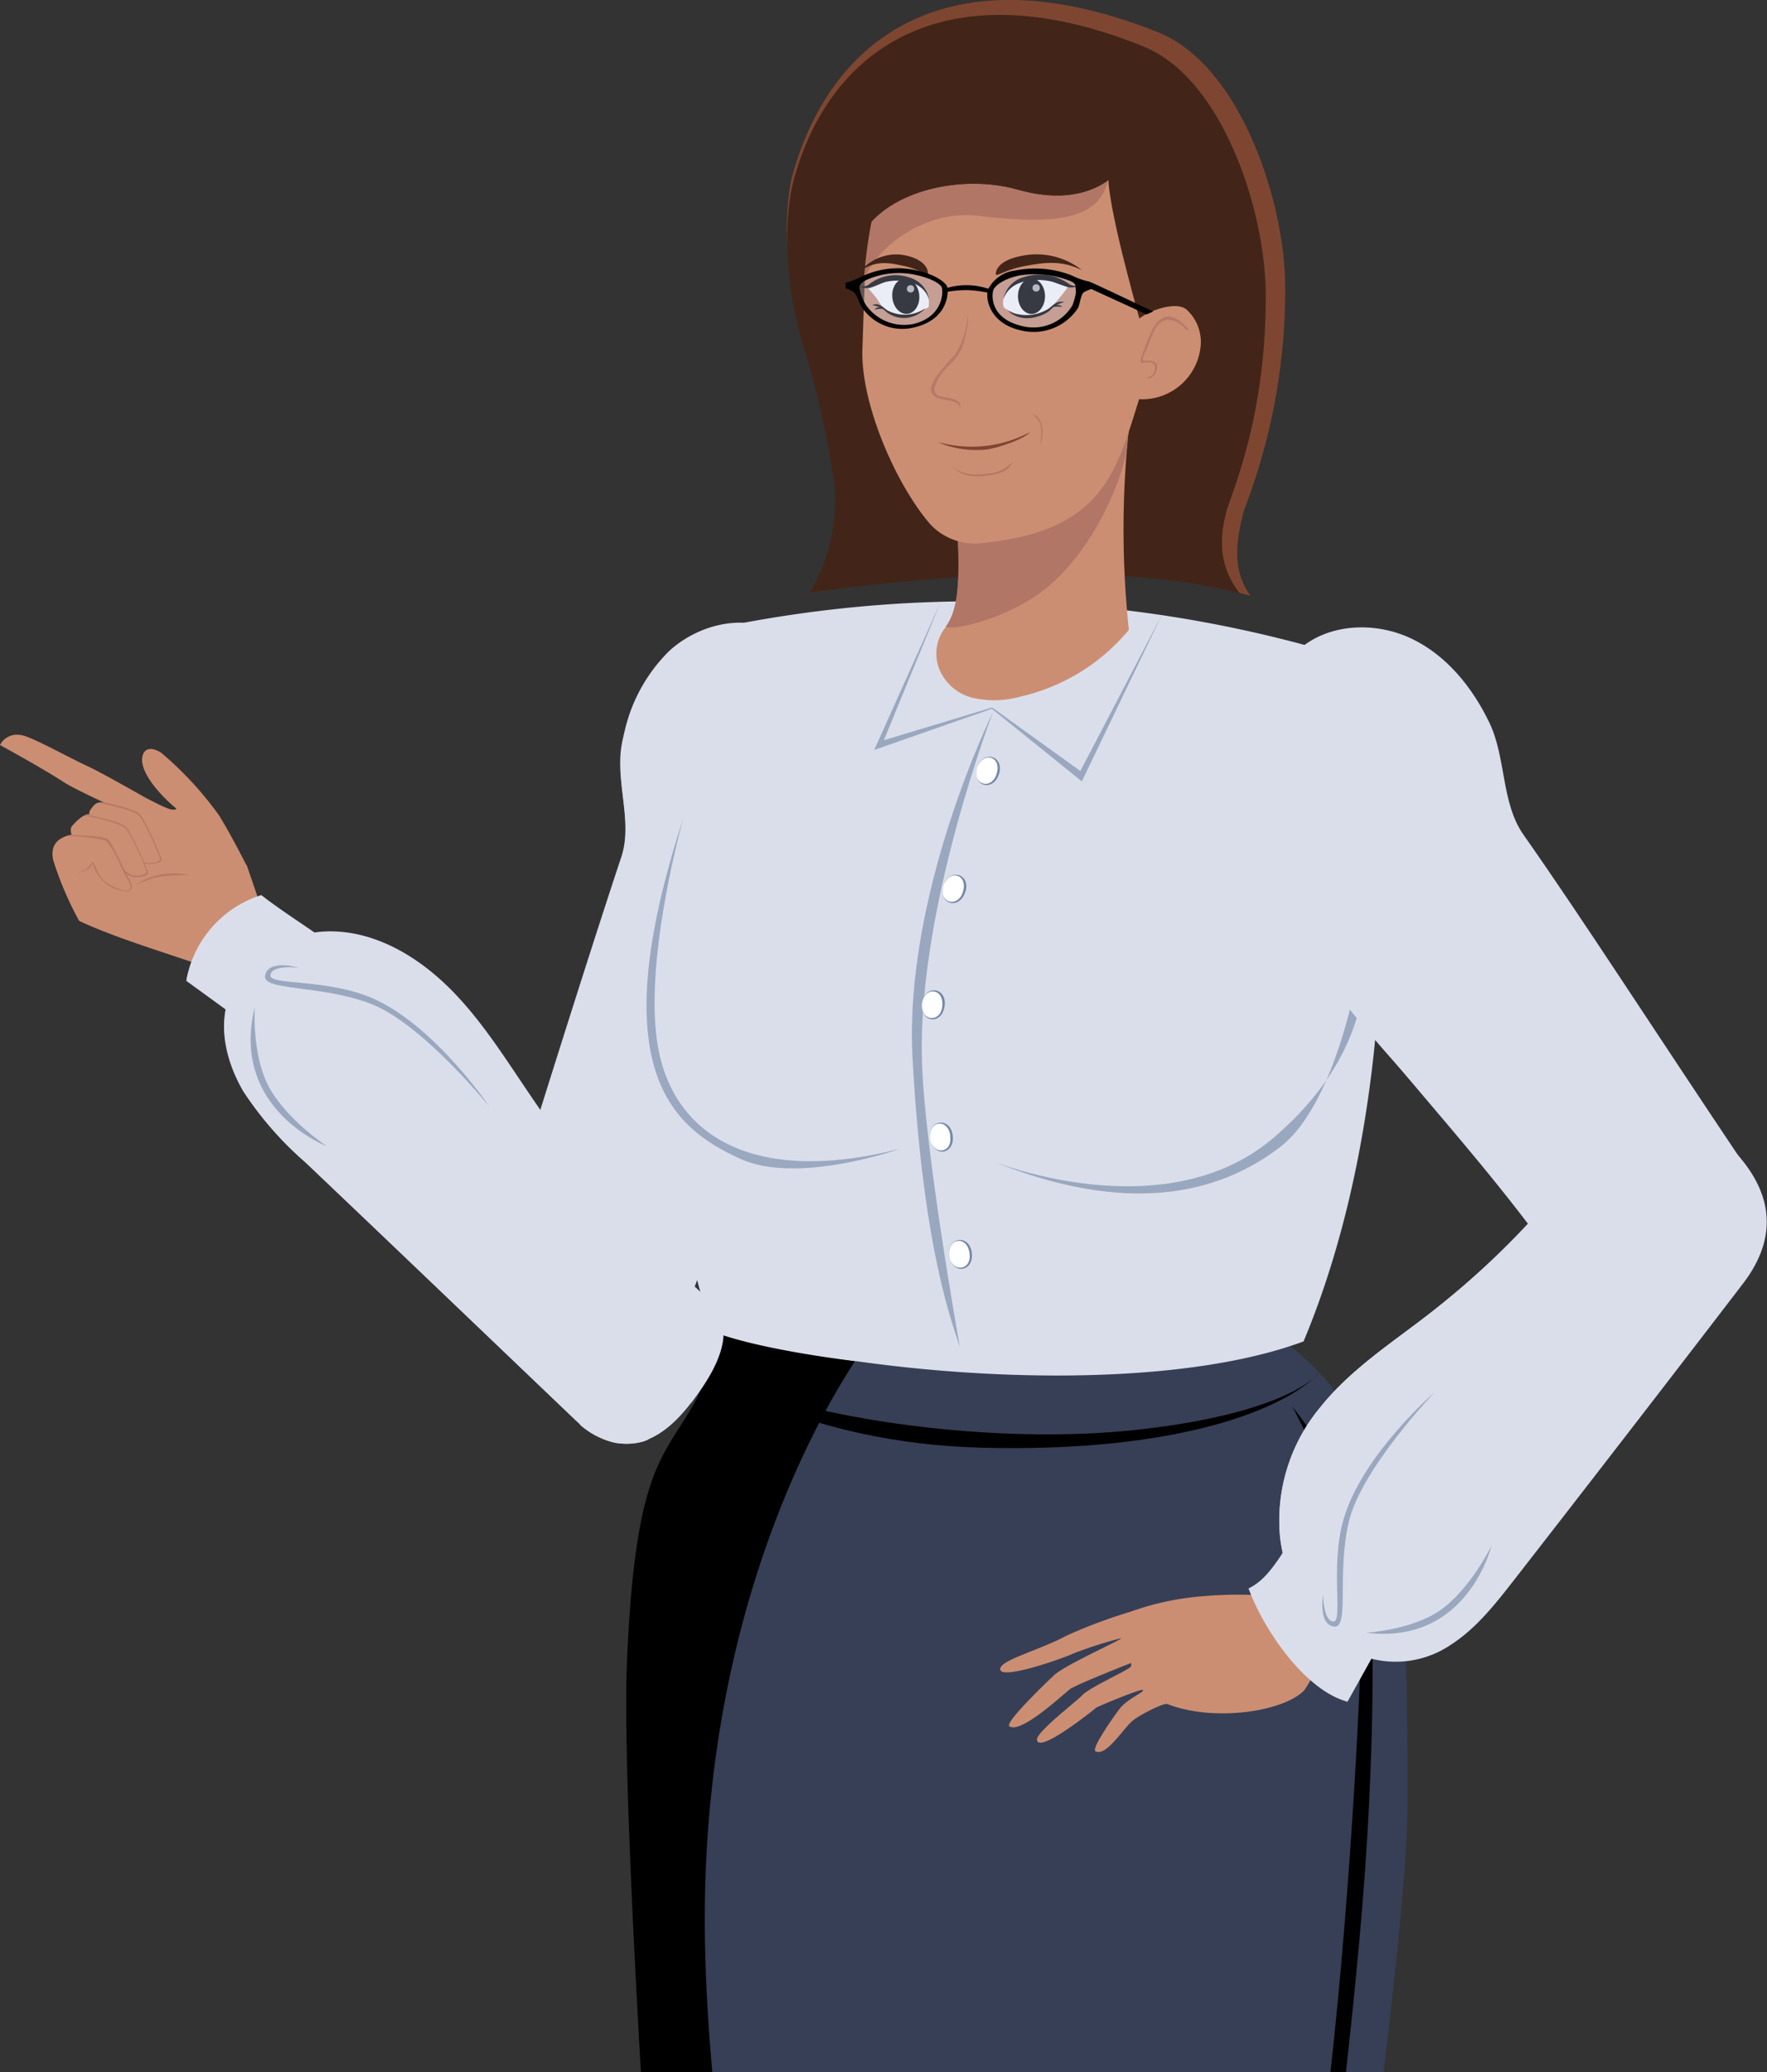 <svg id="Capa_1" data-name="Capa 1" xmlns="http://www.w3.org/2000/svg" xmlns:xlink="http://www.w3.org/1999/xlink" viewBox="0 0 193.42 226.79"><rect x="0" y="0" width="193.42" height="226.79" fill="#333333" stroke="none"/><defs><style>.cls-1{fill:#373f56;}.cls-2{fill:#cc8e72;}.cls-3{fill:#b17666;}.cls-14,.cls-15,.cls-16,.cls-17,.cls-3,.cls-5,.cls-6{isolation:isolate;}.cls-14,.cls-16,.cls-17,.cls-3{opacity:0.8;}.cls-4{fill:#dadeeb;}.cls-5,.cls-6,.cls-8{fill:#7287a5;}.cls-5{opacity:0.62;}.cls-6{opacity:0.61;}.cls-15,.cls-7{fill:#fff;}.cls-9{fill:#7e4631;}.cls-10{fill:#422518;}.cls-11{fill:url(#Degradado_sin_nombre);}.cls-12{fill:url(#Degradado_sin_nombre_2);}.cls-13{fill:url(#Degradado_sin_nombre_3);}.cls-14{fill:url(#Degradado_sin_nombre_4);}.cls-15{opacity:0.71;}.cls-16{fill:url(#Degradado_sin_nombre_5);}.cls-17{fill:url(#Degradado_sin_nombre_6);}.cls-18{opacity:0.3;}.cls-19{fill:#b8c1e0;}</style><linearGradient id="Degradado_sin_nombre" x1="67.83" y1="-310.09" x2="89.85" y2="-310.09" gradientTransform="matrix(-1, 0, 0, 1, 193.4, 361.89)" gradientUnits="userSpaceOnUse"><stop offset="0" stop-color="#b17666"/><stop offset="1" stop-color="#b17666"/></linearGradient><linearGradient id="Degradado_sin_nombre_2" x1="80.66" y1="-332.48" x2="95.08" y2="-346.91" xlink:href="#Degradado_sin_nombre"/><linearGradient id="Degradado_sin_nombre_3" x1="82.51" y1="-310.59" x2="89.1" y2="-310.59" xlink:href="#Degradado_sin_nombre"/><linearGradient id="Degradado_sin_nombre_4" x1="87.41" y1="-322.2" x2="91.48" y2="-322.2" xlink:href="#Degradado_sin_nombre"/><linearGradient id="Degradado_sin_nombre_5" x1="63.26" y1="-323.86" x2="68.54" y2="-323.86" xlink:href="#Degradado_sin_nombre"/><linearGradient id="Degradado_sin_nombre_6" x1="79.26" y1="-314.85" x2="80.41" y2="-314.85" xlink:href="#Degradado_sin_nombre"/></defs><g id="Capa_1-2" data-name="Capa 1-2"><path class="cls-1" d="M78,145.73s-.77,5.69-1.66,7.35c-3.51,6.51-6.71,7-7.64,28.59-1,22.21,6.71,121,6.71,121h0c16.4,9.43,33.87,6.69,55.29,3.8l9.88-2.58S154,217.81,154.06,197.68c.11-33.59-1.72-33.36-6.48-43.18-2-4-7-7.71-7-7.71Z"/><path d="M88.76,307.86c6.32,1.39-11.75-57.33-11.61-98.33C77.29,168.9,95.67,146,95.67,146l-17.73-.3s-.77,5.69-1.66,7.35c-3.51,6.51-6.71,7-7.64,28.59-1,22.21,6.71,121,6.71,121h0a46.65,46.65,0,0,0,13.42,5.18Z"/><path d="M107.48,158.44c-19.31-.48-30.31-8.21-30.31-8.21,11.31,5.26,32.14,8,47.75,6.2,16.48-1.89,19.48-6.2,19.48-6.2C140.73,154.23,128.9,159,107.48,158.44Z"/><path d="M136.66,303.23s4.29-42.48,7.64-65.91,4.51-52.5,4.51-52.5c.81-16.64-7.36-30.89-7.36-30.89.43.64,8.8,9.8,8.8,28.33,0,10.14-.54,20.15-1.47,30.31S146.67,232.9,145.4,243s-2.76,20.25-4.41,30.26-2.3,20-4.3,29.95Z"/><path class="cls-2" d="M19,88.24c-1.7-1.47-3.71-3.82-3.42-5.39.21-1.17,1.25-1,2.06-.47A37.75,37.75,0,0,1,24,89.27c1.36,2.22,3,5.47,3,5.47S21.65,90.52,19,88.24Z"/><path class="cls-2" d="M19.24,86.93s1.05,2.31-.95,1.52c-.7-.27-2.06-1-2.35-1.14-1.95-1.1-5-2.83-6.36-3.46-2.18-1-6.3-3.33-7.3-3.4A2.08,2.08,0,0,0,0,81.54S4.52,84,7,85.61c1,.66,4.56,2.3,4.56,2.3a1.1,1.1,0,0,0-1.4.38c-.71.8-.23.86-.23.86s-.56-.41-2,1.2c-.35.35-.09,1-.09,1-1.69.33-2.36,1.3-2,2.84a36.83,36.83,0,0,0,2.82,6.59c6,2.83,15.28,5,17.76,6.83,2,1.56,3.81-3.51,3-5.88l-2.4-7-7.76-7.79Z"/><path class="cls-3" d="M7.82,91.43l-.33.07a19.56,19.56,0,0,1,4.1.5,10.89,10.89,0,0,1,1.64,2.82c.87,1.8,1.3,2.23.93,2.53s-1.15-.06-2-.43a3.28,3.28,0,0,1-1.56-1.74c-.12-.3-.26-.59-.41-.88l-.73.81a3,3,0,0,1-1,.41,2,2,0,0,0,1.69-1,4.09,4.09,0,0,0,2.41,2.76c1.93.68,2.22,0,1.5-1.21-.41-.71-1.72-3.75-2.25-4.21s-4-.46-4-.46Z"/><path class="cls-3" d="M9.85,89.26a.86.86,0,0,0-.59,0s3.67.71,4.39,1.34,2.17,4.07,2.35,4.69c.12.42-.75.58-1.31.55S13.38,95,13.38,95l.16.37a1.82,1.82,0,0,0,1.24.64c.71,0,1.52-.17,1.43-.54s-1.84-4.46-2.44-5-3.91-1.25-3.91-1.25Z"/><path class="cls-3" d="M11.34,87.87a.86.86,0,0,0-.59,0s3.67.71,4.39,1.34,2.19,4.22,2.35,4.69-.75.55-1.31.55a.86.86,0,0,1-.44-.15s.06.2.12.2a1.34,1.34,0,0,0,.4.07c.71,0,1.52-.17,1.43-.54s-1.84-4.46-2.44-5-3.91-1.25-3.91-1.25Z"/><path class="cls-3" d="M18.24,95.86a9.45,9.45,0,0,0-3.37,1,6.3,6.3,0,0,1,2.48-1.1,7.61,7.61,0,0,1,3.29,0Z"/><path class="cls-4" d="M26.89,112l10.3-7.94c-2.7-2.1-5.89-4-8.59-6.1a12,12,0,0,0-8.2,9.35l6.48,4.71Z"/><path class="cls-4" d="M26.88,112.07l8.18-6.3s-12.32-3.68-12.66-3.19a11.85,11.85,0,0,0-2,4.77l6.48,4.71Z"/><path class="cls-4" d="M84.57,68.83c3.77,1.57,7.79,6.25,7.87,10.25s1.56,18.25,0,22c-6,14.43-12,26.08-16,38.6-2.57,8.13-8.45,10.49-15.39,7-3.41-1.72-8-5.57-5.3-14.15C60.54,117.16,65,103,68.06,93.82c1.22-3.78-.62-8,0-12A17.9,17.9,0,0,1,73.3,71.2c3-2.7,7.5-3.92,11.23-2.37Z"/><path class="cls-4" d="M69.35,101.7c-.27,3.16-6.4,23.2-12.4,41.82A10.78,10.78,0,0,1,55,139.28a17.48,17.48,0,0,1,.3-5.54C60.25,117.9,64.85,103.28,68,93.82c1.27-3.78-.57-8,0-12S71.69,73.6,69.35,101.7Z"/><path class="cls-4" d="M75.63,153.58c2.23-2.92,5.66-8,1.91-11.42A119.44,119.44,0,0,1,57.8,119.5c-2.71-4-5.33-8.18-8.82-11.57s-8-6-12.82-6-9.83,2.91-11.2,7.59c-1,3.31,0,6.93,1.71,9.93a37.52,37.52,0,0,0,6.76,7.74C42.5,135.82,53,145.85,62.87,155.3c6,5.68,10.55,1.14,12.76-1.75Z"/><path class="cls-4" d="M63.47,155.92a8.7,8.7,0,0,0,3.91,2c2.66.31,3.66-.43,3.66-.43-11.9-11.34-26.17-24.54-31.5-29.17C25,115.7,26.3,104.84,24.93,109.52c-1,3.31-.05,6.93,1.71,9.93a37.52,37.52,0,0,0,6.76,7.74c9.29,8.81,20,19.09,30.1,28.71Z"/><path class="cls-5" d="M53.62,121.18s-6-8.93-12.84-11.93c-5.08-2.2-11.39-1.37-11.18-2.55s3.11-.78,3.11-.78-3.24-1-3.68.79,5.86,1,11.51,3.13,13.08,11.33,13.08,11.33Z"/><path class="cls-5" d="M35.84,125.49s-4.59-3-6.51-6.74c-1.76-3.44-1.45-8.52-1.45-8.52-2.72,11.26,8,15.26,8,15.26Z"/><path class="cls-4" d="M77.26,69c-1.59,7.22-.53,14.35-2.45,20.79-2.22,7.46-4.41,11.86-4,18.38a168.81,168.81,0,0,0,7.13,37.53c17.06,5,48.1,7.29,64.75,1.11,9-21.5,10.53-50.13,6.3-74.4A138.17,138.17,0,0,0,77.27,69Z"/><path class="cls-4" d="M109.88,134c24.82-.18,25-5.9,23-5.57-5.07.87-19.39-3-29.39-4-3.11-.3-9.07,1.35-12.22,1.7-3.52.39-7-1.1-10.63-3.41-12.83-8.26-4.59-36.37-5.83-33.26-2.58,6.59-5,14.59-4,22.59A195.15,195.15,0,0,0,78,145.73c5.42,2.08,15.67,3.24,15.67,3.24,1.43-1.29-3.77-7-2-9,2.6-3,7.11-5.81,18.2-5.89Z"/><path class="cls-6" d="M72.06,114.79c-1.77-9.39,2.76-25.31,2.76-25.31-9.07,27.74-1.08,34,6.16,37.32,6.28,2.93,17.53-1.07,17.53-1.07C82.35,129.84,73.83,124.18,72.06,114.79Z"/><path class="cls-5" d="M139.48,124.46c-12,10.32-30.93,2.59-30.93,2.59,14.58,5.93,24.67,3.8,31.58-1.52,6.7-5.15,9-21.69,9-21.69S151.49,114.14,139.48,124.46Z"/><path class="cls-5" d="M108.72,77.88s-8.16,21.14-7.81,37.78c.17,9.61,4.17,31.83,4.17,31.83-.68-2.36-4-10.14-5.19-31.63-1-18.13,8.84-38,8.84-38Z"/><ellipse class="cls-7" cx="104.4" cy="97.27" rx="1.55" ry="1.18" transform="translate(-19.88 167.37) rotate(-72.4)"/><path class="cls-8" d="M105.65,97.66c-.7,2-3,1.25-2.37-.75S106.35,95.66,105.65,97.66Zm-.24-.07c.58-1.89-1.49-2.52-2.13-.68S104.83,99.48,105.41,97.59Z"/><ellipse class="cls-7" cx="105.08" cy="137.29" rx="1.18" ry="1.55" transform="translate(-20.72 18.7) rotate(-9.26)"/><path class="cls-8" d="M106.37,137.08c.28,2.1-2.09,2.5-2.45.4S106.09,135,106.37,137.08Zm-.25,0c-.33-1.94-2.46-1.57-2.2.36S106.45,139.06,106.12,137.12Z"/><ellipse class="cls-7" cx="102.1" cy="109.96" rx="1.55" ry="1.18" transform="translate(-18.12 199.75) rotate(-83.88)"/><path class="cls-8" d="M103.4,110.1c-.29,2.1-2.68,1.86-2.47-.26S103.69,108,103.4,110.1Zm-.25,0c.19-2-2-2.17-2.22-.24S103,112,103.15,110.08Z"/><ellipse class="cls-7" cx="102.98" cy="124.47" rx="1.18" ry="1.55" transform="translate(-18.69 18.19) rotate(-9.26)"/><path class="cls-8" d="M104.28,124.25c.28,2.1-2.09,2.5-2.45.4S104,122.15,104.28,124.25Zm-.25,0c-.33-1.94-2.46-1.57-2.2.36S104.36,126.23,104,124.29Z"/><polygon class="cls-5" points="96.75 81.01 108.6 77.43 118.26 84.38 127.19 67.27 118.42 85.52 108.57 77.57 95.69 82.08 102.99 65.83 96.75 81.01"/><ellipse class="cls-7" cx="108.09" cy="84.39" rx="1.55" ry="1.18" transform="translate(-5.04 161.9) rotate(-72.4)"/><path class="cls-8" d="M109.34,84.75c-.7,2-3,1.25-2.37-.75S110,82.75,109.34,84.75Zm-.24-.07c.58-1.89-1.49-2.52-2.13-.68S108.52,86.57,109.1,84.68Z"/><path class="cls-2" d="M117.29,184.77c1-.61,6.53-2.77,6.53-2.77v.33c0,.35-4.52,2.29-5.37,3.22-.53.58-5,4-4.94,4.84.11,1.64,6.17-3.23,6.5-3.51.1-.08,4.87-2.1,5.1-1.92s-1.62.92-2.51,2c-.38.46-3.22,4.43-2.68,4.71,1.21.6,3.12-2.64,4.12-3.4s3.39-1.91,3.72-1.78c5.11,2,12.75.84,15-1.49a11.44,11.44,0,0,0,1.4-2.74,21.91,21.91,0,0,0,1.74-3.58c.08-.45.16-3-1.72-3.35a46.18,46.18,0,0,0-13.43-.55,30.54,30.54,0,0,0-7,1.61,56.08,56.08,0,0,0-7,2.62c-3.15,1.69-7.58,2.75-7.25,3.76s6.76-1.23,7.9-1.77a45.41,45.41,0,0,1,5.35-1.72c0,.2-6.16,2.93-7.37,4.06-.49.46-5.47,5.19-4.89,5.59,1.32.92,6.41-4,6.79-4.18Z"/><path class="cls-4" d="M151.4,179.25l-9.25-12.16c-1.72,2.9-2.94,5.45-5.48,6.77,1.83,4.84,6.32,11.19,10.83,12.38l3.9-7Z"/><path class="cls-4" d="M141.06,181.33c2,2.32,9.26-3.53,9.26-3.53l-8.15-10.73c-1.72,2.9-3.55,6-5.48,6.77a25.91,25.91,0,0,0,4.37,7.48Z"/><path class="cls-4" d="M187.4,123.69c-3.19-2.69-9.38-3.93-13.12,1.66-4.88,7.23-12.05,14.13-19.32,19.57-3.7,2.78-7.54,5.45-10.48,9.14a19.37,19.37,0,0,0-4.38,14c.54,5.43,4.13,11.28,9,13.16a10.77,10.77,0,0,0,9.74-1.23c2.75-1.77,4.84-4.44,6.9-7.08,6.75-8.66,17.68-22.8,25.06-32.44,6.18-8.08-.23-14.09-3.4-16.79Z"/><path class="cls-4" d="M142.4,70.9c-3.36,2.74-6,8.65-4.85,12.81s4,19.09,6.71,22.44c10.55,13,19.06,22,27.24,33.41,6.48,9.08,10.35,3.85,13.48,1.83s10.42-7.27,6.22-13.53c-10.3-15.36-18.11-27.51-24.44-36.51-2.45-3.5-1.88-8.39-3.72-12.24s-4.69-7.39-8.54-9.22-8.79-1.71-12.1,1Z"/><path class="cls-4" d="M152.8,112.65c-8.29-7.26-17.54-19.77-15.54-16.77a156.51,156.51,0,0,0,15.4,20.38c7.46,8.24,14.59,17.66,14.59,17.66a92.17,92.17,0,0,1-12.28,11c-3.7,2.78-7.54,5.45-10.48,9.14a19.37,19.37,0,0,0-4.38,14c.54,5.43,4.13,11.28,9,13.16,3.45,1.33-10.22-10.64-4.38-19.24,9.16-13.49,18.56-19.28,27.56-27.92,3.7-3.55-12.44-15.2-19.5-21.39Z"/><path class="cls-5" d="M157,152.4s-7.93,6.88-9.93,13.88c-1.51,5.18,0,11.24-1.12,11.18s-1.12-2.93-1.12-2.93-.56,3.26,1.19,3.49.26-5.81,1.65-11.56S157,152.41,157,152.41Z"/><path class="cls-5" d="M163.26,169.17s-2.34,4.82-5.7,7.12c-3.09,2.11-8,2.4-8,2.4,11.09,1.38,13.7-9.52,13.7-9.52Z"/><path class="cls-9" d="M88.23,37.91a100.67,100.67,0,0,1,3.38,15.24c.65,6.28-2.91,11.76-2.91,11.76s29.38-5.15,48.19.31c-2-2.77-1.65-5.79-.71-9.41a66.65,66.65,0,0,0,4.5-24.34c0-9.39-4.92-24.33-13.92-27.94C104.65-5.3,91.25,3.39,86.81,18.94,86,21.74,85.4,29.32,88.23,37.91Z"/><path class="cls-10" d="M86.79,20.09c-.72,2.75-1.34,10.12,1.36,18.5A100.44,100.44,0,0,1,91.4,53.45a20,20,0,0,1-2.8,11.47s28.94-4.73,47.08,0c-2-2.7-2.36-5.34-1.45-8.87.49-1.93,4.38-10.29,4.32-23.74,0-9.15-4.7-23.72-13.38-27.22-21.25-8.63-34.46-.17-38.39,15Z"/><path class="cls-2" d="M125.57,34.94,106.4,41.07c-.22,5.93-1.38,9.27-1.57,15.18-.11,3.37.77,9.59-1.23,12.28a4.65,4.65,0,0,0-.87,4.47,5.33,5.33,0,0,0,3.77,3.38,10.69,10.69,0,0,0,5.27-.16,21.64,21.64,0,0,0,11.8-7.29,103.64,103.64,0,0,1,2-34Z"/><path class="cls-11" d="M125.57,34.92,106.4,41.05c-.22,6-1.38,9.27-1.59,15.16-.11,3.37.77,9.59-1.23,12.28-.52.68,6.54-.32,11.36-4.47,5.2-4.48,8.2-12.27,8.46-15.41a102.2,102.2,0,0,1,2.17-13.68Z"/><path class="cls-2" d="M96.68,18.36c2.43-.84,5.41-2.89,8-2.73,3.66.2,7.35-.7,11,.2s3,.49,5.65,3.13c-.19,1.79,1.25,7.77,1.7,9.52q.94,3.71,1.69,6.38c1.14-.91,4-1.91,5.14-1a4.79,4.79,0,0,1,1.58,3.83,6.43,6.43,0,0,1-6.75,6c-2.43,7.7-3.85,14.37-16.85,15.7a6.69,6.69,0,0,1-6-2C98,52.94,94.19,44.07,94.4,38.2c.36-10.07.1-9.61,2.2-19.83Z"/><path class="cls-12" d="M106.93,23.61c-6.34-.73-12.26,4.56-12.4,7.76a50,50,0,0,1,.87-7.11c.36-1.26-1.57-4.79-1.57-4.79l27.57-1.58C121.63,24.48,115.22,24.56,106.93,23.61Z"/><path class="cls-10" d="M122.41,18.61c-.5-17.46-32-9.2-33.5,3.12-1,8.29,5,16.85,5,16.85S92.78,36.31,93.3,29s10.78-10.33,18.1-8.25c7.95,2.26,11.08-2.13,11.08-2.13Z"/><path class="cls-13" d="M110.5,51.11c-.36.42-1.2.89-3.36,1s-2.82-1.06-2.82-1.06c.88,1,2.58,1,4.08.76a3.8,3.8,0,0,0,2.49-1.33A4.12,4.12,0,0,1,110.5,51.11Z"/><path class="cls-14" d="M105.08,44.73a.69.69,0,0,0-.09-.68c-.24-.38-1.14-.47-2-.69h-.07a.79.79,0,0,1-.62-.93,5.49,5.49,0,0,1,1.43-2.29,7.11,7.11,0,0,0,1.59-2.06,18,18,0,0,0,.59-2.41c.16-1.09,0-1,0-1a8.8,8.8,0,0,1-1.41,4.18,26.26,26.26,0,0,0-2,2.34c-.68,1-.86,1.85,0,2.31.59.34,2.59.22,2.59,1.22Z"/><path class="cls-9" d="M103.57,48.59l-.86-.17a10.89,10.89,0,0,0,5.17.79c1.36-.15,4.35-1.22,4.85-1.91a13.52,13.52,0,0,1-9.17,1.29Z"/><path class="cls-10" d="M122.41,18.61c-.5-17.46-32-9.2-33.5,3.12-1,8.29,5,16.85,5,16.85S92.78,36.31,93.3,29s10.78-10.33,18.1-8.25c7.95,2.26,11.08-2.13,11.08-2.13Z"/><path class="cls-7" d="M116.92,31.41a7.78,7.78,0,0,0-2.68-.93,4.9,4.9,0,0,0-3.55.77s-1.19,1.2-.83,2.31c.09.29.53.36.9.57a2.5,2.5,0,0,0,1.57.44A4.28,4.28,0,0,0,115.64,33c.72-.83,1.27-1.6,1.27-1.6Z"/><path class="cls-7" d="M95.06,31.53s0,.22,2-.78a3.48,3.48,0,0,1,3.87.62,3.83,3.83,0,0,1,.61.93,2.57,2.57,0,0,1,.11,1.26c-.1.26-.25.07-.9.52a3.09,3.09,0,0,1-1.57.4,2.8,2.8,0,0,1-2.24-.62,2.88,2.88,0,0,1-.78-.92A11.75,11.75,0,0,0,95,31.53Z"/><ellipse cx="112.91" cy="32.42" rx="1.48" ry="1.94"/><ellipse cx="99.15" cy="32.42" rx="1.48" ry="1.94" transform="translate(-2.49 8.94) rotate(-5.1)"/><path d="M118.28,31.2a1.46,1.46,0,0,1-1.27-.12,5.46,5.46,0,0,0-4.89-.76,3.05,3.05,0,0,0-2.27,2.41c.86-2.54,4.49-2.22,5.57-1.82.62.23,1.11.4,1.48.52a2.14,2.14,0,0,0,1.38-.24Z"/><path d="M110.32,34c1.61,1.51,3.73.55,4.26.22a2,2,0,0,0,.51-.42l.24-.21a2.84,2.84,0,0,1,.92,0c.08,0-.22-.21-.36-.21h-.25a3.28,3.28,0,0,1,.86-.31c-.86-.25-1.35.5-1.78.75a4.61,4.61,0,0,1-4.41.19Z"/><path d="M93.92,31.27a1.25,1.25,0,0,0,1.17-.12,4.72,4.72,0,0,1,4.52-.76,3,3,0,0,1,2.09,2.41c-.8-2.54-4.15-2.22-5.15-1.82-.56.23-1,.4-1.36.52a1.82,1.82,0,0,1-1.27-.24Z"/><path d="M97.38,34.38a2.12,2.12,0,0,1-.51-.38l-.25-.19a2.7,2.7,0,0,0-.85.07c-.07,0,.19-.24.31-.24h.23a2.64,2.64,0,0,0-.82-.23c.71-.41,1.29.38,1.71.59a4,4,0,0,0,4.07-.25A3.11,3.11,0,0,1,97.38,34.38Z"/><circle class="cls-15" cx="113.42" cy="31.51" r="0.4"/><circle class="cls-15" cx="99.67" cy="31.61" r="0.4"/><path class="cls-16" d="M125.47,41.33a.57.57,0,0,0,.54,0,1.35,1.35,0,0,0,.64-1.36c-.09-.61-1.18-.49-1.45-.49s.15-.89.15-.89.37-.87.82-2,1-1.49,1.63-1.59a2.77,2.77,0,0,1,1.89.93c.4.39.4.16.4.16s-2.42-3.43-4.1.3-1,3.36-1,3.36,1.57-.43,1.43.57a1,1,0,0,1-.94,1Z"/><path class="cls-10" d="M112.2,29.11C110,29.52,109,30.36,109,30s.23-1.7,3.62-2.12a8,8,0,0,1,5.82,1.69C116.12,28.43,114.27,28.74,112.2,29.11Z"/><path class="cls-10" d="M99,29.12c1.79.38,2.49,1.21,2.56.83s-.28-1.7-2.93-2.08a5.16,5.16,0,0,0-4.39,1.74C95.94,28.48,97.25,28.74,99,29.12Z"/><path class="cls-17" d="M113.83,48.69a5.52,5.52,0,0,0,.1-1.9,1.81,1.81,0,0,0-.94-1.4c1.34,0,1.34,2.76.83,3.3Z"/><g class="cls-18"><path class="cls-19" d="M99.13,35.87c4.26-.06,4.57-3.46,4.49-3.93s-.24-1.47-2.48-2.07-6.26-.07-6.89.93S94.87,35.93,99.13,35.87Z"/></g><g class="cls-18"><path class="cls-19" d="M112.72,36c-4.26-.06-4.57-3.46-4.49-3.93s.24-1.47,2.48-2.07,6.26-.07,6.89.93S117,36.05,112.72,36Z"/></g><path d="M111.71,36.15A5.81,5.81,0,0,0,118,33.71c.27-.59.29-1.55.7-1.76a6.26,6.26,0,0,1,.75-.32l6.07,2.78.71-.32s-6.87-3.27-7-3.27a8,8,0,0,1-1.9-.67,11,11,0,0,0-6.22-.54,3.82,3.82,0,0,0-2.82,1.82C107.77,32,107.9,35.28,111.71,36.15Zm-3-4.37c.17-.45,1-1.23,2.86-1.63a10.68,10.68,0,0,1,5.51.57c.52.2.63.46.63.46l.07.81a6.72,6.72,0,0,1-.4,1.46,5,5,0,0,1-5.63,2.2C108.33,34.8,108.56,32.23,108.73,31.78Z"/><path d="M94.4,30.22a7.65,7.65,0,0,1-1.84.72v.6a5,5,0,0,1,.75.33c.41.22.62.93.89,1.53a5.33,5.33,0,0,0,6,2.4c3.7-.92,3.66-4,3.47-4.45s-1.27-1.3-3.27-1.74a9.13,9.13,0,0,0-6,.62Zm-.31,1.41c0-.23-.17-.49.76-1a8.72,8.72,0,0,1,5.31-.56c1.84.39,2.77,1,2.93,1.39s.21,3.21-3.12,4a5.1,5.1,0,0,1-5.19-2.09,5.57,5.57,0,0,1-.69-1.76Z"/><path d="M108.26,32.06a13.91,13.91,0,0,0-2.32-.31,13.52,13.52,0,0,0-2.29.19v-.42a7.52,7.52,0,0,1,4.55.09Z"/></g></svg>